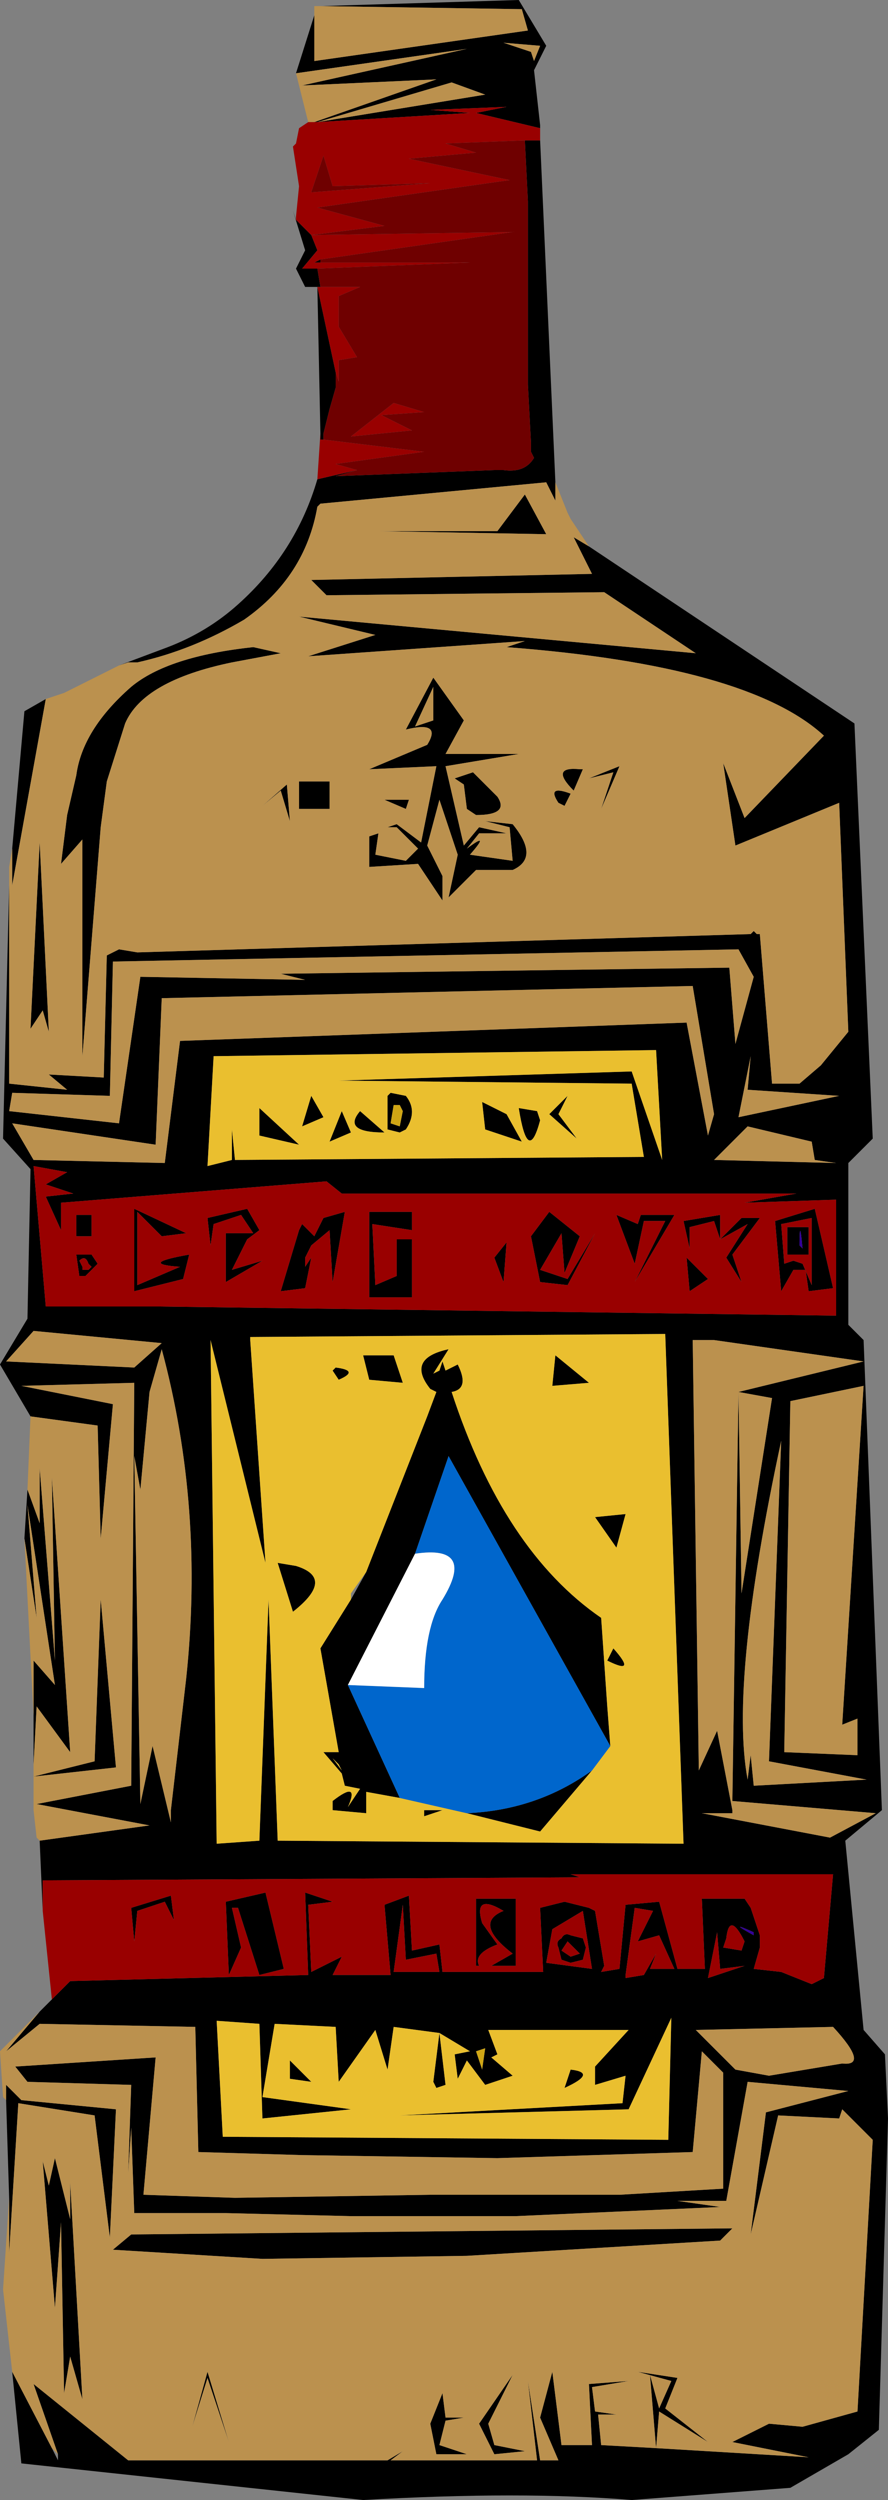 <?xml version="1.0" encoding="UTF-8" standalone="no"?>
<svg xmlns:xlink="http://www.w3.org/1999/xlink" height="40.95px" width="14.55px" xmlns="http://www.w3.org/2000/svg">
  <rect width="100%" height="100%" fill="#808080" stroke="none"/>
  <g transform="matrix(1.0, 0.0, 0.0, 1.0, 7.3, 20.45)">
    <path d="M-7.15 -5.65 L-7.15 -2.7 -6.2 -2.6 -6.5 -2.85 -5.6 -2.8 -5.55 -4.8 -5.35 -4.9 -5.05 -4.85 5.0 -5.15 5.05 -5.2 5.1 -5.15 5.15 -5.15 5.35 -2.7 5.8 -2.7 6.15 -3.0 6.6 -3.55 6.45 -7.3 4.75 -6.6 4.55 -7.95 4.9 -7.05 6.2 -8.4 Q4.95 -9.55 1.0 -9.85 L1.3 -9.95 -2.25 -9.7 -1.15 -10.05 -2.4 -10.35 4.1 -9.75 2.6 -10.75 -1.95 -10.7 -2.2 -10.95 2.4 -11.05 2.1 -11.65 2.35 -11.5 6.7 -8.6 7.0 -1.8 6.6 -1.4 6.6 1.25 6.85 1.5 7.15 9.2 6.55 9.7 6.85 12.8 7.2 13.2 7.25 14.25 7.1 19.35 6.6 19.75 5.65 20.3 3.05 20.5 Q1.25 20.35 -1.35 20.5 L-6.95 19.9 -7.1 18.4 -6.45 19.65 -6.35 19.85 -6.35 19.75 -6.75 18.6 -5.2 19.85 -0.95 19.85 -0.7 19.7 -0.9 19.85 1.5 19.85 1.35 18.55 1.55 19.85 1.85 19.85 1.55 19.15 1.75 18.4 1.9 19.6 2.4 19.6 2.35 18.6 3.0 18.55 2.4 18.65 2.45 19.05 2.8 19.1 2.5 19.1 2.55 19.6 3.45 19.65 5.95 19.8 4.7 19.55 5.3 19.25 5.85 19.3 6.75 19.05 7.0 14.6 6.5 14.1 6.45 14.25 5.45 14.2 5.0 16.15 5.25 14.15 6.6 13.8 4.95 13.65 4.6 15.6 3.8 15.6 4.5 15.7 1.15 15.85 -1.55 15.85 -3.6 15.8 -5.1 15.8 -5.15 14.4 -5.2 15.15 -5.15 13.7 -6.85 13.65 -7.05 13.4 -4.75 13.25 -4.95 15.5 -3.45 15.55 -0.25 15.5 2.85 15.5 4.55 15.4 4.55 13.5 4.2 13.15 4.05 14.8 0.85 14.9 -2.35 14.85 -4.05 14.8 -4.1 12.75 -6.65 12.7 -7.2 13.15 -6.65 12.5 -6.45 12.3 -6.15 12.0 -2.25 11.9 -2.3 10.55 -1.85 10.7 -2.25 10.75 -2.2 11.85 -1.7 11.6 -1.85 11.9 -0.9 11.9 -1.0 10.75 -0.6 10.6 -0.55 11.5 -0.1 11.4 -0.05 11.85 1.6 11.85 1.55 10.8 1.75 10.75 1.95 10.7 2.35 10.8 2.45 10.85 2.6 11.75 2.55 11.85 2.85 11.8 2.95 10.75 3.5 10.7 3.8 11.8 4.25 11.8 4.2 10.65 4.9 10.65 5.0 10.8 5.15 11.25 5.15 11.45 5.05 11.8 5.5 11.85 6.0 12.05 6.2 11.95 6.35 10.25 2.15 10.25 2.05 10.25 2.2 10.3 -6.6 10.35 -6.6 10.85 -6.65 9.7 -4.85 9.45 -6.7 9.1 -5.15 8.8 -5.1 2.2 -6.95 2.25 -5.45 2.55 -5.65 4.75 -5.7 2.9 -6.8 2.75 -7.3 1.9 -6.85 1.15 -6.8 -1.3 -7.25 -1.8 -7.15 -5.95 -7.15 -5.65 M1.8 -12.55 L1.8 -12.25 1.65 -12.55 -2.05 -12.2 -2.1 -12.15 Q-2.3 -11.0 -3.3 -10.3 -4.15 -9.8 -5.05 -9.6 L-5.2 -9.6 -5.35 -9.55 -4.55 -9.85 Q-3.9 -10.1 -3.4 -10.55 -2.45 -11.4 -2.1 -12.6 L-1.45 -12.75 -1.8 -12.65 0.8 -12.75 0.95 -12.75 Q1.3 -12.7 1.45 -12.95 L1.4 -13.05 1.4 -13.2 1.35 -14.15 1.35 -17.15 1.3 -18.15 1.55 -18.15 1.8 -12.55 M-6.55 -9.0 L-7.1 -5.95 -7.1 -6.55 -6.9 -8.8 -6.55 -9.0 M5.0 -3.15 L4.8 -2.15 6.45 -2.5 4.95 -2.6 5.0 -3.15 5.05 -3.6 5.0 -3.15 M5.05 -4.45 L4.8 -4.9 -5.45 -4.7 -5.5 -2.5 -7.1 -2.55 -7.15 -2.25 -5.35 -2.05 -5.0 -4.45 -2.3 -4.4 -2.7 -4.5 4.65 -4.6 4.75 -3.35 5.05 -4.45 M4.9 -0.75 L5.75 -0.9 -1.7 -0.9 -1.95 -1.1 -6.3 -0.75 -6.3 -0.3 -6.55 -0.85 -6.1 -0.9 -6.55 -1.05 -6.2 -1.25 -6.75 -1.35 -6.55 0.95 -4.9 0.95 -4.35 0.95 -4.7 0.95 6.4 1.1 6.4 -0.8 4.9 -0.75 M6.05 -1.45 L6.0 -1.75 4.95 -2.0 4.4 -1.45 6.4 -1.4 6.05 -1.45 M5.95 -0.35 L5.95 0.1 5.6 0.1 5.6 -0.35 5.95 -0.35 M6.35 0.65 L5.95 0.7 5.9 0.35 5.7 0.35 5.5 0.7 5.4 -0.45 6.05 -0.65 6.35 0.65 M6.0 0.6 L6.0 -0.5 5.5 -0.4 5.55 0.25 5.7 0.2 5.85 0.25 6.0 0.6 M5.8 -0.05 L5.85 0.0 Q5.8 -0.55 5.8 -0.05 M4.85 -0.5 L5.15 -0.5 4.7 0.1 4.85 0.55 4.6 0.15 4.95 -0.4 4.5 -0.15 4.85 -0.5 M4.8 2.35 L4.85 5.65 5.35 2.45 4.8 2.35 6.85 1.85 4.4 1.5 4.05 1.5 4.15 8.55 4.45 7.9 4.7 9.2 4.7 9.25 4.2 9.25 6.3 9.65 7.05 9.25 4.7 9.05 4.8 2.35 M5.65 2.5 L5.55 8.25 6.75 8.3 6.75 7.7 6.5 7.8 6.85 2.25 5.65 2.5 M5.3 8.4 L5.5 3.15 Q4.65 7.1 4.95 8.7 L5.0 8.3 5.05 8.8 6.9 8.7 5.3 8.4 M5.05 11.2 Q4.6 11.0 5.05 11.25 L5.05 11.2 M4.85 11.5 L4.9 11.35 Q4.65 10.85 4.6 11.3 L4.55 11.45 4.85 11.5 M0.95 -19.75 L1.4 -19.6 1.45 -19.45 1.55 -19.7 0.95 -19.75 M6.5 13.35 Q6.95 13.4 6.35 12.75 L4.1 12.8 4.75 13.45 5.3 13.55 6.5 13.35 M-2.05 -20.35 L1.2 -20.45 1.65 -19.7 1.45 -19.3 1.55 -18.4 1.55 -18.45 1.55 -18.35 0.5 -18.6 1.0 -18.7 -0.25 -18.65 0.4 -18.6 -2.1 -18.45 -2.15 -18.45 -0.15 -19.15 -2.35 -19.05 0.35 -19.65 -2.45 -19.25 -2.15 -20.2 -2.15 -20.3 -2.15 -19.45 1.35 -19.95 1.25 -20.3 -2.05 -20.35 M-2.1 -18.45 L0.65 -18.9 0.1 -19.1 -2.1 -18.45 M-2.45 -16.85 L-2.4 -16.8 -2.2 -16.6 -2.1 -16.35 -2.35 -16.05 -2.1 -16.05 -2.05 -15.75 -2.1 -15.75 -2.3 -15.75 -2.45 -16.05 -2.3 -16.35 -2.5 -17.0 -2.45 -16.85 M-2.05 -16.2 L-2.05 -16.15 -2.15 -16.15 -2.05 -16.2 M-2.1 -15.75 L-1.8 -14.35 -1.8 -14.1 -1.9 -13.75 -2.0 -13.35 -2.0 -13.25 -2.05 -13.25 -2.05 -13.35 -2.1 -15.75 M-0.2 -9.35 L0.3 -8.65 0.0 -8.1 1.2 -8.1 0.0 -7.9 0.3 -6.6 0.55 -6.9 1.0 -6.8 0.55 -6.8 0.35 -6.55 Q0.75 -6.85 0.4 -6.45 L1.1 -6.35 1.05 -6.9 0.65 -7.0 1.1 -6.95 Q1.55 -6.4 1.1 -6.2 L0.5 -6.2 0.05 -5.75 0.2 -6.45 -0.1 -7.35 -0.3 -6.6 -0.05 -6.1 -0.05 -5.7 -0.45 -6.3 -1.25 -6.25 -1.25 -6.75 -1.1 -6.8 -1.15 -6.45 -0.65 -6.35 -0.45 -6.55 -0.8 -6.9 -0.95 -6.9 -0.8 -6.95 -0.4 -6.65 -0.15 -7.9 -1.25 -7.85 -0.3 -8.25 Q-0.05 -8.65 -0.65 -8.5 L-0.2 -9.35 M0.85 -11.75 L1.3 -12.35 1.65 -11.7 -1.1 -11.75 0.85 -11.75 M-0.2 -9.2 L-0.5 -8.55 -0.2 -8.65 -0.2 -9.2 M2.55 -7.2 L2.75 -7.8 2.35 -7.7 2.85 -7.9 2.55 -7.2 M2.25 -7.85 L2.1 -7.5 Q1.7 -7.9 2.2 -7.85 L2.25 -7.85 M2.05 -7.45 L1.95 -7.25 1.85 -7.3 Q1.65 -7.6 2.05 -7.45 M0.35 -7.2 L0.3 -7.6 0.15 -7.7 0.45 -7.8 0.85 -7.4 Q1.05 -7.1 0.5 -7.1 L0.35 -7.2 M-4.6 -1.4 L-4.35 -3.4 3.95 -3.7 4.3 -1.85 4.4 -2.2 4.05 -4.3 -4.65 -4.1 -4.75 -1.7 -7.1 -2.05 -6.75 -1.45 -4.6 -1.4 M-1.0 -7.35 L-0.6 -7.35 -0.65 -7.2 -1.0 -7.35 M-1.9 -7.65 L-1.9 -7.2 -2.4 -7.2 -2.4 -7.65 -1.9 -7.65 M-2.6 -7.6 L-2.55 -7.0 -2.7 -7.5 -3.0 -7.25 -2.6 -7.6 M-3.5 -9.6 Q-4.95 -9.3 -5.25 -8.6 L-5.55 -7.65 -5.65 -6.9 -5.95 -3.15 -5.95 -6.7 -6.3 -6.3 -6.2 -7.1 -6.05 -7.75 Q-5.95 -8.5 -5.15 -9.2 -4.55 -9.7 -3.15 -9.85 L-2.7 -9.75 -3.5 -9.6 M-0.9 -2.55 L-0.65 -2.5 Q-0.45 -2.25 -0.65 -1.95 L-0.75 -1.9 -0.95 -1.95 -0.95 -2.5 -0.9 -2.55 M-3.8 -3.15 L-3.9 -1.35 -3.5 -1.45 -3.5 -1.95 -3.45 -1.45 3.25 -1.5 3.05 -2.7 -1.75 -2.75 3.05 -2.9 3.55 -1.45 3.45 -3.25 -3.8 -3.15 M-3.05 -1.85 L-3.05 -2.3 -2.4 -1.7 -3.05 -1.85 M-0.75 -2.35 L-0.85 -2.35 -0.9 -2.05 -0.75 -2.0 -0.7 -2.25 -0.75 -2.35 M-2.2 -2.5 L-2.0 -2.15 -2.35 -2.0 -2.2 -2.5 M-1.25 -0.6 L-0.55 -0.6 -0.55 -0.3 -1.2 -0.4 -1.15 0.6 -0.8 0.45 -0.8 -0.15 -0.55 -0.15 -0.55 0.8 -1.25 0.8 -1.25 -0.6 M1.25 -1.75 L0.65 -1.95 0.6 -2.4 1.0 -2.2 1.25 -1.75 M1.7 -2.2 L2.0 -2.5 1.85 -2.2 2.15 -1.8 1.7 -2.2 M1.5 -2.25 L1.55 -2.1 Q1.35 -1.35 1.2 -2.3 L1.5 -2.25 M-1.4 -2.25 L-1.0 -1.9 Q-1.7 -1.9 -1.4 -2.25 M-1.55 -1.9 L-1.9 -1.75 -1.7 -2.25 -1.55 -1.9 M3.2 -0.55 L3.75 -0.55 3.1 0.55 3.6 -0.45 3.25 -0.45 3.1 0.25 2.8 -0.55 3.15 -0.4 3.2 -0.55 M-6.05 -0.55 L-5.8 -0.55 -5.8 -0.2 -6.05 -0.2 -6.05 -0.55 M-6.8 -3.6 L-6.65 -6.65 -6.5 -3.55 -6.6 -3.9 -6.8 -3.6 M-5.85 0.25 Q-5.9 0.1 -6.0 0.2 L-5.95 0.3 -5.95 0.35 -5.85 0.35 -5.8 0.3 -5.85 0.25 M-5.8 0.1 L-5.7 0.25 -5.9 0.45 -6.0 0.45 -6.05 0.1 -5.8 0.1 M-6.75 1.35 L-7.2 1.85 -5.1 1.95 -4.65 1.55 -6.75 1.35 M-6.9 4.75 L-6.85 3.95 -6.65 4.5 -6.65 3.6 -6.4 6.75 -6.45 3.75 -6.15 8.25 -6.7 7.5 -6.75 8.45 -6.75 8.1 -6.75 7.65 -6.75 6.75 -6.4 7.15 -6.85 4.2 -6.7 6.05 -6.9 4.75 M-5.75 8.4 L-5.65 5.75 -5.4 8.5 -6.75 8.65 -5.75 8.4 M1.9 -0.25 L1.55 0.35 2.0 0.5 2.45 -0.25 2.0 0.6 1.55 0.55 1.4 -0.2 1.7 -0.6 2.2 -0.2 1.95 0.4 1.9 -0.25 M1.0 -0.1 L0.95 0.55 0.8 0.15 1.0 -0.1 M4.4 -0.45 L4.0 -0.35 4.0 0.0 3.9 -0.45 4.5 -0.55 4.5 -0.15 4.4 -0.45 M4.0 0.7 L3.95 0.15 4.3 0.5 4.0 0.7 M-1.3 5.3 L-0.3 2.75 -0.15 2.35 -0.25 2.3 Q-0.65 1.8 0.05 1.65 L-0.2 2.05 -0.1 2.0 -0.05 1.85 0.0 2.0 0.2 1.9 Q0.4 2.3 0.1 2.35 0.95 4.95 2.55 6.05 L2.65 7.5 2.7 8.15 0.05 3.4 -0.5 5.0 -1.6 7.15 -0.75 9.0 -1.3 8.9 -1.3 9.25 -1.85 9.2 -1.85 9.05 Q-1.4 8.7 -1.6 9.15 L-1.4 8.85 -1.65 8.8 -1.7 8.6 -2.0 8.25 -1.75 8.25 -2.05 6.55 -1.55 5.75 -1.3 5.3 M2.4 8.55 L1.55 9.55 0.35 9.25 Q1.5 9.2 2.4 8.55 M1.8 1.75 L2.35 2.2 1.75 2.25 1.8 1.75 M2.45 4.4 L2.95 4.35 2.8 4.9 2.45 4.4 M-2.15 -0.2 L-2.0 -0.5 -1.65 -0.6 -1.85 0.55 -1.9 -0.3 -2.2 -0.05 -2.3 0.15 -2.3 0.3 -2.2 0.15 -2.3 0.65 -2.7 0.7 -2.4 -0.3 -2.35 -0.4 -2.15 -0.2 M-1.8 1.95 Q-1.4 2.0 -1.75 2.15 L-1.85 2.0 -1.8 1.95 M-0.7 2.2 L-1.25 2.15 -1.35 1.75 -0.85 1.75 -0.7 2.2 M-4.25 -0.25 L-4.65 -0.2 -5.05 -0.6 -5.05 0.6 -4.35 0.3 Q-5.05 0.25 -4.2 0.1 L-4.3 0.5 -5.1 0.7 -5.1 -0.65 -4.25 -0.25 M-3.6 -0.25 L-3.15 -0.25 -3.35 -0.55 -3.8 -0.4 -3.85 -0.05 -3.9 -0.5 -3.25 -0.65 -3.05 -0.3 -3.25 -0.15 -3.5 0.35 -3.0 0.2 -3.6 0.55 -3.6 -0.25 M-4.85 2.35 L-5.0 3.95 -5.1 3.4 -5.0 9.1 -4.8 8.15 -4.5 9.4 -4.5 9.2 -4.25 7.05 Q-3.95 4.25 -4.65 1.65 L-4.85 2.35 M-3.2 1.45 L-3.2 1.5 -2.95 5.15 -3.85 1.5 -3.75 9.75 -3.05 9.7 -2.9 5.75 -2.75 9.7 3.9 9.75 3.6 1.4 -3.2 1.45 M-2.45 5.2 Q-1.8 5.4 -2.5 5.95 L-2.75 5.15 -2.45 5.2 M-1.85 8.35 L-1.7 8.55 -1.75 8.45 -1.85 8.35 M-0.65 11.65 L-0.7 10.75 -0.85 11.85 -0.1 11.85 -0.15 11.55 -0.65 11.65 M-3.5 10.8 L-3.35 11.45 -3.55 11.9 -3.6 10.7 -2.95 10.55 -2.65 11.8 -3.05 11.9 -3.4 10.8 -3.05 10.8 -3.5 10.8 M-5.05 10.85 L-5.1 11.35 -5.15 10.8 -4.5 10.6 -4.45 11.0 -4.6 10.7 -5.05 10.85 M2.65 6.75 L2.75 6.55 Q3.15 7.0 2.65 6.75 M-0.35 9.3 L-0.35 9.2 -0.05 9.2 -0.35 9.3 M2.95 11.95 L3.25 11.9 3.45 11.55 3.35 11.8 3.75 11.8 3.5 11.25 3.15 11.35 3.4 10.85 3.1 10.8 2.95 11.9 2.95 11.95 M1.75 11.15 L1.65 11.7 2.4 11.8 2.25 10.85 1.75 11.15 M2.0 11.35 L1.9 11.5 2.05 11.6 2.2 11.55 2.0 11.35 M1.9 11.3 Q1.95 11.2 2.05 11.25 L2.25 11.3 2.3 11.45 2.25 11.65 2.05 11.7 1.9 11.65 1.85 11.45 Q1.8 11.35 1.9 11.3 M0.55 11.75 L0.5 11.75 0.5 10.65 1.15 10.65 1.15 11.75 0.75 11.75 1.1 11.55 Q0.45 11.05 0.95 10.85 0.45 10.55 0.6 11.05 L0.85 11.4 Q0.45 11.55 0.55 11.75 M4.5 11.8 L4.45 11.2 4.3 11.95 4.9 11.75 4.5 11.8 M2.45 13.4 L3.0 12.8 0.7 12.8 0.85 13.2 0.75 13.25 1.1 13.55 0.65 13.7 0.35 13.3 0.2 13.6 0.15 13.2 0.4 13.15 -0.1 12.85 -0.85 12.75 -0.95 13.45 -1.15 12.8 -1.75 13.65 -1.8 12.75 -2.8 12.7 -3.0 13.9 -1.55 14.1 -3.0 14.25 -3.05 12.7 -3.75 12.65 -3.65 14.55 3.65 14.6 3.7 12.6 3.0 14.1 -0.75 14.2 2.9 14.0 2.95 13.55 2.45 13.7 2.45 13.4 M0.65 13.1 L0.5 13.15 0.6 13.45 0.65 13.1 M1.95 13.75 L2.05 13.45 Q2.5 13.5 1.95 13.75 M-0.15 13.75 L-0.2 13.65 -0.1 12.85 0.0 13.7 -0.15 13.75 M4.5 16.25 L0.35 16.5 -3.0 16.55 -5.45 16.4 -5.15 16.15 4.7 16.05 4.5 16.25 M-2.2 13.65 L-2.55 13.6 -2.55 13.3 -2.2 13.65 M-7.2 13.95 L-7.2 13.7 -6.95 13.95 -5.4 14.1 -5.5 16.2 -5.75 14.2 -7.0 14.0 -7.15 16.45 -7.15 15.55 -7.2 13.95 M-0.25 19.25 L-0.05 18.75 0.0 19.15 0.3 19.15 0.0 19.2 -0.1 19.6 0.35 19.75 -0.15 19.75 -0.25 19.25 M0.7 19.25 L0.8 19.6 1.3 19.7 0.8 19.75 0.55 19.25 1.1 18.45 0.7 19.25 M3.35 18.45 L3.5 19.0 3.7 18.55 3.15 18.4 3.8 18.5 3.6 19.0 4.3 19.55 3.5 19.05 3.45 19.65 3.35 18.45 M-3.9 18.5 L-4.15 19.3 -3.9 18.4 -3.55 19.55 -3.9 18.5 M-6.3 15.95 L-6.4 17.35 -6.6 14.95 -6.5 15.35 -6.4 14.9 -6.15 15.9 -6.15 15.3 -5.95 18.85 -6.15 18.15 -6.25 18.75 -6.3 15.95" fill="#000000" fill-rule="evenodd" stroke="none"/>
    <path d="M2.35 -11.5 L2.1 -11.65 2.4 -11.05 -2.2 -10.95 -1.95 -10.7 2.6 -10.75 4.1 -9.75 -2.4 -10.35 -1.15 -10.05 -2.25 -9.7 1.3 -9.95 1.0 -9.85 Q4.95 -9.55 6.2 -8.4 L4.9 -7.05 4.55 -7.95 4.75 -6.6 6.45 -7.3 6.6 -3.55 6.15 -3.0 5.8 -2.7 5.35 -2.7 5.15 -5.15 5.1 -5.15 5.05 -5.2 5.0 -5.15 -5.05 -4.85 -5.35 -4.9 -5.55 -4.8 -5.6 -2.8 -6.5 -2.85 -6.2 -2.6 -7.15 -2.7 -7.15 -5.65 -7.15 -6.25 -7.1 -6.55 -7.1 -5.95 -6.55 -9.0 -6.25 -9.1 -5.35 -9.55 -5.2 -9.6 -5.05 -9.6 Q-4.15 -9.8 -3.3 -10.3 -2.3 -11.0 -2.1 -12.15 L-2.05 -12.2 1.65 -12.55 1.8 -12.25 1.8 -12.55 2.0 -12.05 2.05 -11.95 2.35 -11.5 M-6.8 2.75 L-5.7 2.9 -5.65 4.75 -5.45 2.55 -6.95 2.25 -5.1 2.2 -5.15 8.8 -6.7 9.1 -4.85 9.45 -6.65 9.7 -6.7 9.65 -6.75 9.2 -6.75 8.1 -6.75 8.45 -6.7 7.5 -6.15 8.25 -6.45 3.75 -6.4 6.75 -6.65 3.6 -6.65 4.5 -6.85 3.95 -6.8 2.75 M-6.65 12.5 L-7.2 13.15 -6.65 12.7 -4.1 12.75 -4.05 14.8 -2.35 14.85 0.85 14.9 4.05 14.8 4.2 13.15 4.55 13.5 4.55 15.4 2.85 15.5 -0.25 15.5 -3.45 15.55 -4.95 15.5 -4.75 13.25 -7.05 13.4 -6.85 13.65 -5.15 13.7 -5.2 15.15 -5.15 14.4 -5.1 15.8 -3.6 15.8 -1.55 15.85 1.15 15.85 4.5 15.7 3.8 15.6 4.6 15.6 4.95 13.65 6.6 13.8 5.25 14.15 5.0 16.15 5.45 14.2 6.45 14.25 6.5 14.1 7.0 14.6 6.75 19.05 5.85 19.3 5.3 19.25 4.7 19.55 5.95 19.8 3.45 19.65 2.55 19.6 2.5 19.1 2.8 19.1 2.45 19.05 2.4 18.65 3.0 18.55 2.35 18.6 2.4 19.6 1.9 19.6 1.75 18.4 1.55 19.15 1.85 19.85 1.55 19.85 1.35 18.55 1.5 19.85 -0.9 19.85 -0.7 19.7 -0.95 19.85 -5.2 19.85 -6.75 18.6 -6.35 19.75 -6.45 19.65 -7.1 18.4 -7.25 17.05 -7.15 15.55 -7.15 16.45 -7.0 14.0 -5.75 14.2 -5.5 16.2 -5.4 14.1 -6.95 13.95 -7.2 13.7 -7.2 13.95 -7.25 13.9 -7.3 13.15 -6.65 12.5 M5.05 -4.45 L4.75 -3.35 4.65 -4.6 -2.7 -4.5 -2.3 -4.4 -5.0 -4.45 -5.35 -2.05 -7.15 -2.25 -7.1 -2.55 -5.5 -2.5 -5.45 -4.7 4.8 -4.9 5.05 -4.45 M5.0 -3.15 L4.95 -2.6 6.45 -2.5 4.8 -2.15 5.0 -3.15 M6.05 -1.45 L6.4 -1.4 4.4 -1.45 4.95 -2.0 6.0 -1.75 6.05 -1.45 M5.3 8.4 L6.9 8.7 5.05 8.8 5.0 8.3 4.95 8.7 Q4.65 7.1 5.5 3.15 L5.3 8.4 M5.65 2.5 L6.85 2.25 6.5 7.8 6.75 7.7 6.75 8.3 5.55 8.25 5.65 2.5 M4.8 2.35 L4.7 9.05 7.05 9.25 6.3 9.65 4.2 9.25 4.7 9.25 4.7 9.2 4.45 7.9 4.15 8.55 4.05 1.5 4.4 1.5 6.85 1.85 4.8 2.35 5.35 2.45 4.85 5.65 4.8 2.35 M6.5 13.35 L5.3 13.55 4.75 13.45 4.1 12.8 6.35 12.75 Q6.95 13.4 6.5 13.35 M0.95 -19.75 L1.55 -19.7 1.45 -19.45 1.4 -19.6 0.95 -19.75 M-2.05 -20.35 L1.25 -20.3 1.35 -19.95 -2.15 -19.45 -2.15 -20.3 -2.15 -20.2 -2.15 -20.35 -2.05 -20.35 M-2.45 -19.25 L0.35 -19.65 -2.35 -19.05 -0.15 -19.15 -2.15 -18.45 -2.25 -18.45 -2.45 -19.25 M-2.1 -18.45 L0.1 -19.1 0.65 -18.9 -2.1 -18.45 M0.85 -11.75 L-1.1 -11.75 1.65 -11.7 1.3 -12.35 0.85 -11.75 M-0.2 -9.35 L-0.65 -8.5 Q-0.05 -8.65 -0.3 -8.25 L-1.25 -7.85 -0.15 -7.9 -0.4 -6.65 -0.8 -6.95 -0.95 -6.9 -0.8 -6.9 -0.45 -6.55 -0.65 -6.35 -1.15 -6.45 -1.1 -6.8 -1.25 -6.75 -1.25 -6.25 -0.45 -6.3 -0.05 -5.7 -0.05 -6.1 -0.3 -6.6 -0.1 -7.35 0.2 -6.45 0.05 -5.75 0.5 -6.2 1.1 -6.2 Q1.55 -6.4 1.1 -6.95 L0.65 -7.0 1.05 -6.9 1.1 -6.35 0.4 -6.45 Q0.75 -6.85 0.35 -6.55 L0.55 -6.8 1.0 -6.8 0.55 -6.9 0.3 -6.6 0.0 -7.9 1.2 -8.1 0.0 -8.1 0.3 -8.65 -0.2 -9.35 M-0.2 -9.2 L-0.2 -8.65 -0.5 -8.55 -0.2 -9.2 M0.35 -7.2 L0.5 -7.1 Q1.05 -7.1 0.85 -7.4 L0.45 -7.8 0.15 -7.7 0.3 -7.6 0.35 -7.2 M2.05 -7.45 Q1.65 -7.6 1.85 -7.3 L1.95 -7.25 2.05 -7.45 M2.25 -7.85 L2.2 -7.85 Q1.7 -7.9 2.1 -7.5 L2.25 -7.85 M2.55 -7.2 L2.85 -7.9 2.35 -7.7 2.75 -7.8 2.55 -7.2 M-3.5 -9.6 L-2.7 -9.75 -3.15 -9.85 Q-4.55 -9.7 -5.15 -9.2 -5.95 -8.5 -6.05 -7.75 L-6.2 -7.1 -6.3 -6.3 -5.95 -6.7 -5.95 -3.15 -5.65 -6.9 -5.55 -7.65 -5.25 -8.6 Q-4.95 -9.3 -3.5 -9.6 M-2.6 -7.6 L-3.0 -7.25 -2.7 -7.5 -2.55 -7.0 -2.6 -7.6 M-1.9 -7.65 L-2.4 -7.65 -2.4 -7.2 -1.9 -7.2 -1.9 -7.65 M-1.0 -7.35 L-0.65 -7.2 -0.6 -7.35 -1.0 -7.35 M-4.6 -1.4 L-6.75 -1.45 -7.1 -2.05 -4.75 -1.7 -4.65 -4.1 4.05 -4.3 4.4 -2.2 4.3 -1.85 3.95 -3.7 -4.35 -3.4 -4.6 -1.4 M-6.8 -3.6 L-6.6 -3.9 -6.5 -3.55 -6.65 -6.65 -6.8 -3.6 M-6.75 1.35 L-4.65 1.55 -5.1 1.95 -7.2 1.85 -6.75 1.35 M-5.75 8.4 L-6.75 8.65 -5.4 8.5 -5.65 5.75 -5.75 8.4 M-6.75 7.65 L-6.9 4.75 -6.7 6.05 -6.85 4.2 -6.4 7.15 -6.75 6.75 -6.75 7.65 M-4.85 2.35 L-4.65 1.65 Q-3.95 4.25 -4.25 7.05 L-4.5 9.2 -4.5 9.4 -4.8 8.15 -5.0 9.1 -5.1 3.4 -5.0 3.95 -4.85 2.35 M4.5 16.25 L4.7 16.05 -5.15 16.15 -5.45 16.4 -3.0 16.55 0.35 16.5 4.5 16.25 M-3.9 18.5 L-3.55 19.55 -3.9 18.4 -4.15 19.3 -3.9 18.5 M3.35 18.45 L3.45 19.65 3.5 19.05 4.3 19.55 3.6 19.0 3.8 18.5 3.15 18.4 3.7 18.55 3.5 19.0 3.35 18.45 M0.7 19.25 L1.1 18.45 0.55 19.25 0.8 19.75 1.3 19.7 0.8 19.6 0.7 19.25 M-0.25 19.25 L-0.15 19.75 0.35 19.75 -0.1 19.6 0.0 19.2 0.3 19.15 0.0 19.15 -0.05 18.75 -0.25 19.25 M-6.3 15.95 L-6.25 18.75 -6.15 18.15 -5.95 18.85 -6.15 15.3 -6.15 15.9 -6.4 14.9 -6.5 15.35 -6.6 14.95 -6.4 17.35 -6.3 15.95" fill="#bb914e" fill-rule="evenodd" stroke="none"/>
    <path d="M-6.6 10.85 L-6.6 10.35 2.2 10.3 2.05 10.25 2.15 10.25 6.35 10.25 6.2 11.95 6.0 12.05 5.5 11.85 5.05 11.8 5.15 11.45 5.15 11.25 5.0 10.8 4.9 10.65 4.2 10.65 4.25 11.8 3.8 11.8 3.5 10.7 2.95 10.75 2.85 11.8 2.55 11.85 2.6 11.75 2.45 10.85 2.35 10.8 1.95 10.7 1.75 10.75 1.55 10.8 1.6 11.85 -0.05 11.85 -0.1 11.4 -0.55 11.5 -0.6 10.6 -1.0 10.75 -0.9 11.9 -1.85 11.9 -1.7 11.6 -2.2 11.85 -2.25 10.75 -1.85 10.7 -2.3 10.55 -2.25 11.9 -6.15 12.0 -6.45 12.3 -6.6 10.85 M4.9 -0.75 L6.4 -0.8 6.4 1.1 -4.7 0.95 -4.35 0.95 -4.9 0.95 -6.55 0.95 -6.75 -1.35 -6.2 -1.25 -6.55 -1.05 -6.1 -0.9 -6.55 -0.85 -6.3 -0.3 -6.3 -0.75 -1.95 -1.1 -1.7 -0.9 5.75 -0.9 4.9 -0.75 M6.0 0.6 L5.85 0.25 5.7 0.2 5.55 0.25 5.5 -0.4 6.0 -0.5 6.0 0.6 M6.35 0.65 L6.05 -0.65 5.4 -0.45 5.5 0.7 5.7 0.35 5.9 0.35 5.95 0.7 6.35 0.65 M5.95 -0.35 L5.6 -0.35 5.6 0.1 5.95 0.1 5.95 -0.35 M4.85 -0.5 L4.5 -0.15 4.95 -0.4 4.6 0.15 4.85 0.55 4.7 0.1 5.15 -0.5 4.85 -0.5 M4.85 11.5 L4.55 11.45 4.6 11.3 Q4.65 10.85 4.9 11.35 L4.85 11.5 M1.55 -18.4 L1.55 -18.25 1.55 -18.15 1.3 -18.15 0.0 -18.1 0.5 -17.95 -0.6 -17.85 1.05 -17.5 -2.1 -17.05 -1.0 -16.75 -2.2 -16.6 -2.4 -16.8 -2.45 -16.85 -2.45 -16.9 -2.4 -17.4 -2.5 -18.05 -2.45 -18.1 -2.4 -18.35 -2.25 -18.45 -2.15 -18.45 -2.1 -18.45 0.4 -18.6 -0.25 -18.65 1.0 -18.7 0.5 -18.6 1.55 -18.35 1.55 -18.45 1.55 -18.4 M-2.1 -15.75 L-2.05 -15.75 -1.4 -15.75 -1.75 -15.6 -1.75 -15.1 -1.45 -14.6 -1.75 -14.55 -1.75 -14.2 -1.8 -14.35 -2.1 -15.75 M-2.1 -16.05 L-2.35 -16.05 -2.1 -16.35 -2.2 -16.6 1.15 -16.65 1.1 -16.65 -2.05 -16.2 -2.15 -16.15 -2.05 -16.15 0.4 -16.15 -2.1 -16.05 M-2.0 -17.9 L-2.2 -17.3 -0.25 -17.45 -1.85 -17.4 -2.0 -17.9 M-2.0 -13.25 L-0.35 -13.05 -1.8 -12.85 -1.45 -12.75 -2.1 -12.6 -2.05 -13.35 -2.05 -13.25 -2.0 -13.25 M-0.55 -13.4 L-1.55 -13.3 -0.85 -13.85 -0.35 -13.7 -1.05 -13.65 -0.55 -13.4 M-1.25 -0.6 L-1.25 0.8 -0.55 0.8 -0.55 -0.15 -0.8 -0.15 -0.8 0.45 -1.15 0.6 -1.2 -0.4 -0.55 -0.3 -0.55 -0.6 -1.25 -0.6 M3.2 -0.55 L3.15 -0.4 2.8 -0.55 3.1 0.25 3.25 -0.45 3.6 -0.45 3.1 0.55 3.75 -0.55 3.2 -0.55 M-6.05 -0.55 L-6.05 -0.2 -5.8 -0.2 -5.8 -0.55 -6.05 -0.55 M-5.8 0.1 L-6.05 0.1 -6.0 0.45 -5.9 0.45 -5.7 0.25 -5.8 0.1 M-5.85 0.25 L-5.8 0.3 -5.85 0.35 -5.95 0.35 -5.95 0.3 -6.0 0.2 Q-5.9 0.1 -5.85 0.25 M4.0 0.7 L4.3 0.5 3.95 0.15 4.0 0.7 M4.4 -0.45 L4.5 -0.15 4.5 -0.55 3.9 -0.45 4.0 0.0 4.0 -0.35 4.4 -0.45 M1.0 -0.1 L0.8 0.15 0.95 0.55 1.0 -0.1 M1.9 -0.25 L1.95 0.4 2.2 -0.2 1.7 -0.6 1.4 -0.2 1.55 0.55 2.0 0.6 2.45 -0.25 2.0 0.5 1.55 0.35 1.9 -0.25 M-2.15 -0.2 L-2.35 -0.4 -2.4 -0.3 -2.7 0.7 -2.3 0.65 -2.2 0.15 -2.3 0.3 -2.3 0.15 -2.2 -0.05 -1.9 -0.3 -1.85 0.55 -1.65 -0.6 -2.0 -0.5 -2.15 -0.2 M-3.6 -0.25 L-3.6 0.55 -3.0 0.2 -3.5 0.35 -3.25 -0.15 -3.05 -0.3 -3.25 -0.65 -3.9 -0.5 -3.85 -0.05 -3.8 -0.4 -3.35 -0.55 -3.15 -0.25 -3.6 -0.25 M-4.25 -0.25 L-5.1 -0.65 -5.1 0.7 -4.3 0.5 -4.2 0.1 Q-5.05 0.25 -4.35 0.3 L-5.05 0.6 -5.05 -0.6 -4.65 -0.2 -4.25 -0.25 M-5.05 10.85 L-4.6 10.7 -4.45 11.0 -4.5 10.6 -5.15 10.8 -5.1 11.35 -5.05 10.85 M-3.5 10.8 L-3.05 10.8 -3.4 10.8 -3.05 11.9 -2.65 11.8 -2.95 10.55 -3.6 10.7 -3.55 11.9 -3.35 11.45 -3.5 10.8 M-0.65 11.65 L-0.15 11.55 -0.1 11.85 -0.85 11.85 -0.7 10.75 -0.65 11.65 M0.55 11.75 Q0.45 11.55 0.85 11.4 L0.6 11.05 Q0.45 10.55 0.95 10.85 0.45 11.05 1.1 11.55 L0.75 11.75 1.15 11.75 1.15 10.65 0.5 10.65 0.5 11.75 0.55 11.75 M1.9 11.3 Q1.8 11.35 1.85 11.45 L1.9 11.65 2.05 11.7 2.25 11.65 2.3 11.45 2.25 11.3 2.05 11.25 Q1.95 11.2 1.9 11.3 M2.0 11.35 L2.2 11.55 2.05 11.6 1.9 11.5 2.0 11.35 M1.75 11.15 L2.25 10.85 2.4 11.8 1.65 11.7 1.75 11.15 M2.95 11.9 L3.1 10.8 3.4 10.85 3.15 11.35 3.5 11.25 3.75 11.8 3.35 11.8 3.45 11.55 3.25 11.9 2.95 11.95 2.95 11.9 M4.5 11.8 L4.9 11.75 4.3 11.95 4.45 11.2 4.5 11.8" fill="#990000" fill-rule="evenodd" stroke="none"/>
    <path d="M5.8 -0.05 Q5.8 -0.55 5.85 0.0 L5.8 -0.05 M5.05 11.2 L5.05 11.25 Q4.6 11.0 5.05 11.2" fill="#330099" fill-rule="evenodd" stroke="none"/>
    <path d="M-2.2 -16.6 L-1.0 -16.75 -2.1 -17.05 1.05 -17.5 -0.6 -17.85 0.5 -17.95 0.0 -18.1 1.3 -18.15 1.35 -17.15 1.35 -14.15 1.4 -13.2 1.4 -13.05 1.45 -12.95 Q1.3 -12.7 0.95 -12.75 L0.8 -12.75 -1.8 -12.65 -1.45 -12.75 -1.8 -12.85 -0.35 -13.05 -2.0 -13.25 -2.0 -13.35 -1.9 -13.75 -1.8 -14.1 -1.8 -14.35 -1.75 -14.2 -1.75 -14.55 -1.45 -14.6 -1.75 -15.1 -1.75 -15.6 -1.4 -15.75 -2.05 -15.75 -2.1 -16.05 0.4 -16.15 -2.05 -16.15 -2.05 -16.2 1.1 -16.65 1.2 -16.65 1.15 -16.65 -2.2 -16.6 M-2.0 -17.9 L-1.85 -17.4 -0.25 -17.45 -2.2 -17.3 -2.0 -17.9 M-0.55 -13.4 L-1.05 -13.65 -0.35 -13.7 -0.85 -13.85 -1.55 -13.3 -0.55 -13.4" fill="#6f0000" fill-rule="evenodd" stroke="none"/>
    <path d="M-3.05 -1.85 L-2.4 -1.7 -3.05 -2.3 -3.05 -1.85 M-3.8 -3.15 L3.45 -3.25 3.55 -1.45 3.05 -2.9 -1.75 -2.75 3.05 -2.7 3.25 -1.5 -3.45 -1.45 -3.5 -1.95 -3.5 -1.45 -3.9 -1.35 -3.8 -3.15 M-0.9 -2.55 L-0.95 -2.5 -0.95 -1.95 -0.75 -1.9 -0.65 -1.95 Q-0.45 -2.25 -0.65 -2.5 L-0.9 -2.55 M-2.2 -2.5 L-2.35 -2.0 -2.0 -2.15 -2.2 -2.5 M-1.55 -1.9 L-1.7 -2.25 -1.9 -1.75 -1.55 -1.9 M-1.4 -2.25 Q-1.7 -1.9 -1.0 -1.9 L-1.4 -2.25 M1.5 -2.25 L1.2 -2.3 Q1.35 -1.35 1.55 -2.1 L1.5 -2.25 M1.7 -2.2 L2.15 -1.8 1.85 -2.2 2.0 -2.5 1.7 -2.2 M1.25 -1.75 L1.0 -2.2 0.6 -2.4 0.65 -1.95 1.25 -1.75 M2.7 8.15 L2.65 7.5 2.55 6.05 Q0.95 4.95 0.1 2.35 0.4 2.3 0.2 1.9 L0.0 2.0 -0.05 1.85 -0.1 2.0 -0.2 2.05 0.05 1.65 Q-0.65 1.8 -0.25 2.3 L-0.15 2.35 -0.3 2.75 -1.3 5.3 -1.55 5.65 -1.55 5.75 -2.05 6.55 -1.75 8.25 -2.0 8.25 -1.7 8.6 -1.65 8.8 -1.4 8.85 -1.6 9.15 Q-1.4 8.7 -1.85 9.05 L-1.85 9.2 -1.3 9.25 -1.3 8.9 -0.75 9.0 0.35 9.25 1.55 9.55 2.4 8.55 2.7 8.15 M2.45 4.4 L2.8 4.9 2.95 4.35 2.45 4.4 M1.8 1.75 L1.75 2.25 2.35 2.2 1.8 1.75 M-0.7 2.2 L-0.85 1.75 -1.35 1.75 -1.25 2.15 -0.7 2.2 M-1.8 1.95 L-1.85 2.0 -1.75 2.15 Q-1.4 2.0 -1.8 1.95 M-3.2 1.45 L3.6 1.4 3.9 9.75 -2.75 9.7 -2.9 5.75 -3.05 9.7 -3.75 9.75 -3.85 1.5 -2.95 5.15 -3.2 1.5 -3.2 1.45 M-1.85 8.35 L-1.75 8.45 -1.7 8.55 -1.85 8.35 M-2.45 5.2 L-2.75 5.15 -2.5 5.95 Q-1.8 5.4 -2.45 5.2 M2.65 6.75 Q3.15 7.0 2.75 6.55 L2.65 6.75 M-0.35 9.3 L-0.05 9.2 -0.35 9.2 -0.35 9.3 M2.45 13.4 L2.45 13.7 2.95 13.55 2.9 14.0 -0.75 14.2 3.0 14.1 3.7 12.6 3.65 14.6 -3.65 14.55 -3.75 12.65 -3.05 12.7 -3.0 14.25 -1.55 14.1 -3.0 13.9 -2.8 12.7 -1.8 12.75 -1.75 13.65 -1.15 12.8 -0.95 13.45 -0.85 12.75 -0.1 12.85 0.4 13.15 0.15 13.2 0.2 13.6 0.35 13.3 0.65 13.7 1.1 13.55 0.75 13.25 0.85 13.2 0.7 12.8 3.0 12.8 2.45 13.4 M-0.15 13.75 L0.0 13.7 -0.1 12.85 -0.2 13.65 -0.15 13.75 M1.95 13.75 Q2.5 13.5 2.05 13.45 L1.95 13.75 M-2.2 13.65 L-2.55 13.3 -2.55 13.6 -2.2 13.65" fill="#eabf2f" fill-rule="evenodd" stroke="none"/>
    <path d="M-0.75 -2.35 L-0.7 -2.25 -0.75 -2.0 -0.9 -2.05 -0.85 -2.35 -0.75 -2.35 M0.65 13.1 L0.6 13.45 0.5 13.15 0.65 13.1" fill="#d0a615" fill-rule="evenodd" stroke="none"/>
    <path d="M2.7 8.15 L2.4 8.55 Q1.5 9.2 0.35 9.25 L-0.75 9.0 -1.6 7.15 -0.35 7.2 Q-0.35 6.2 -0.05 5.75 0.5 4.85 -0.5 5.0 L0.05 3.4 2.7 8.15" fill="#0066cc" fill-rule="evenodd" stroke="none"/>
    <path d="M-1.6 7.15 L-0.5 5.0 Q0.5 4.85 -0.05 5.75 -0.35 6.2 -0.35 7.2 L-1.6 7.15" fill="#ffffff" fill-rule="evenodd" stroke="none"/>
  </g>
</svg>
